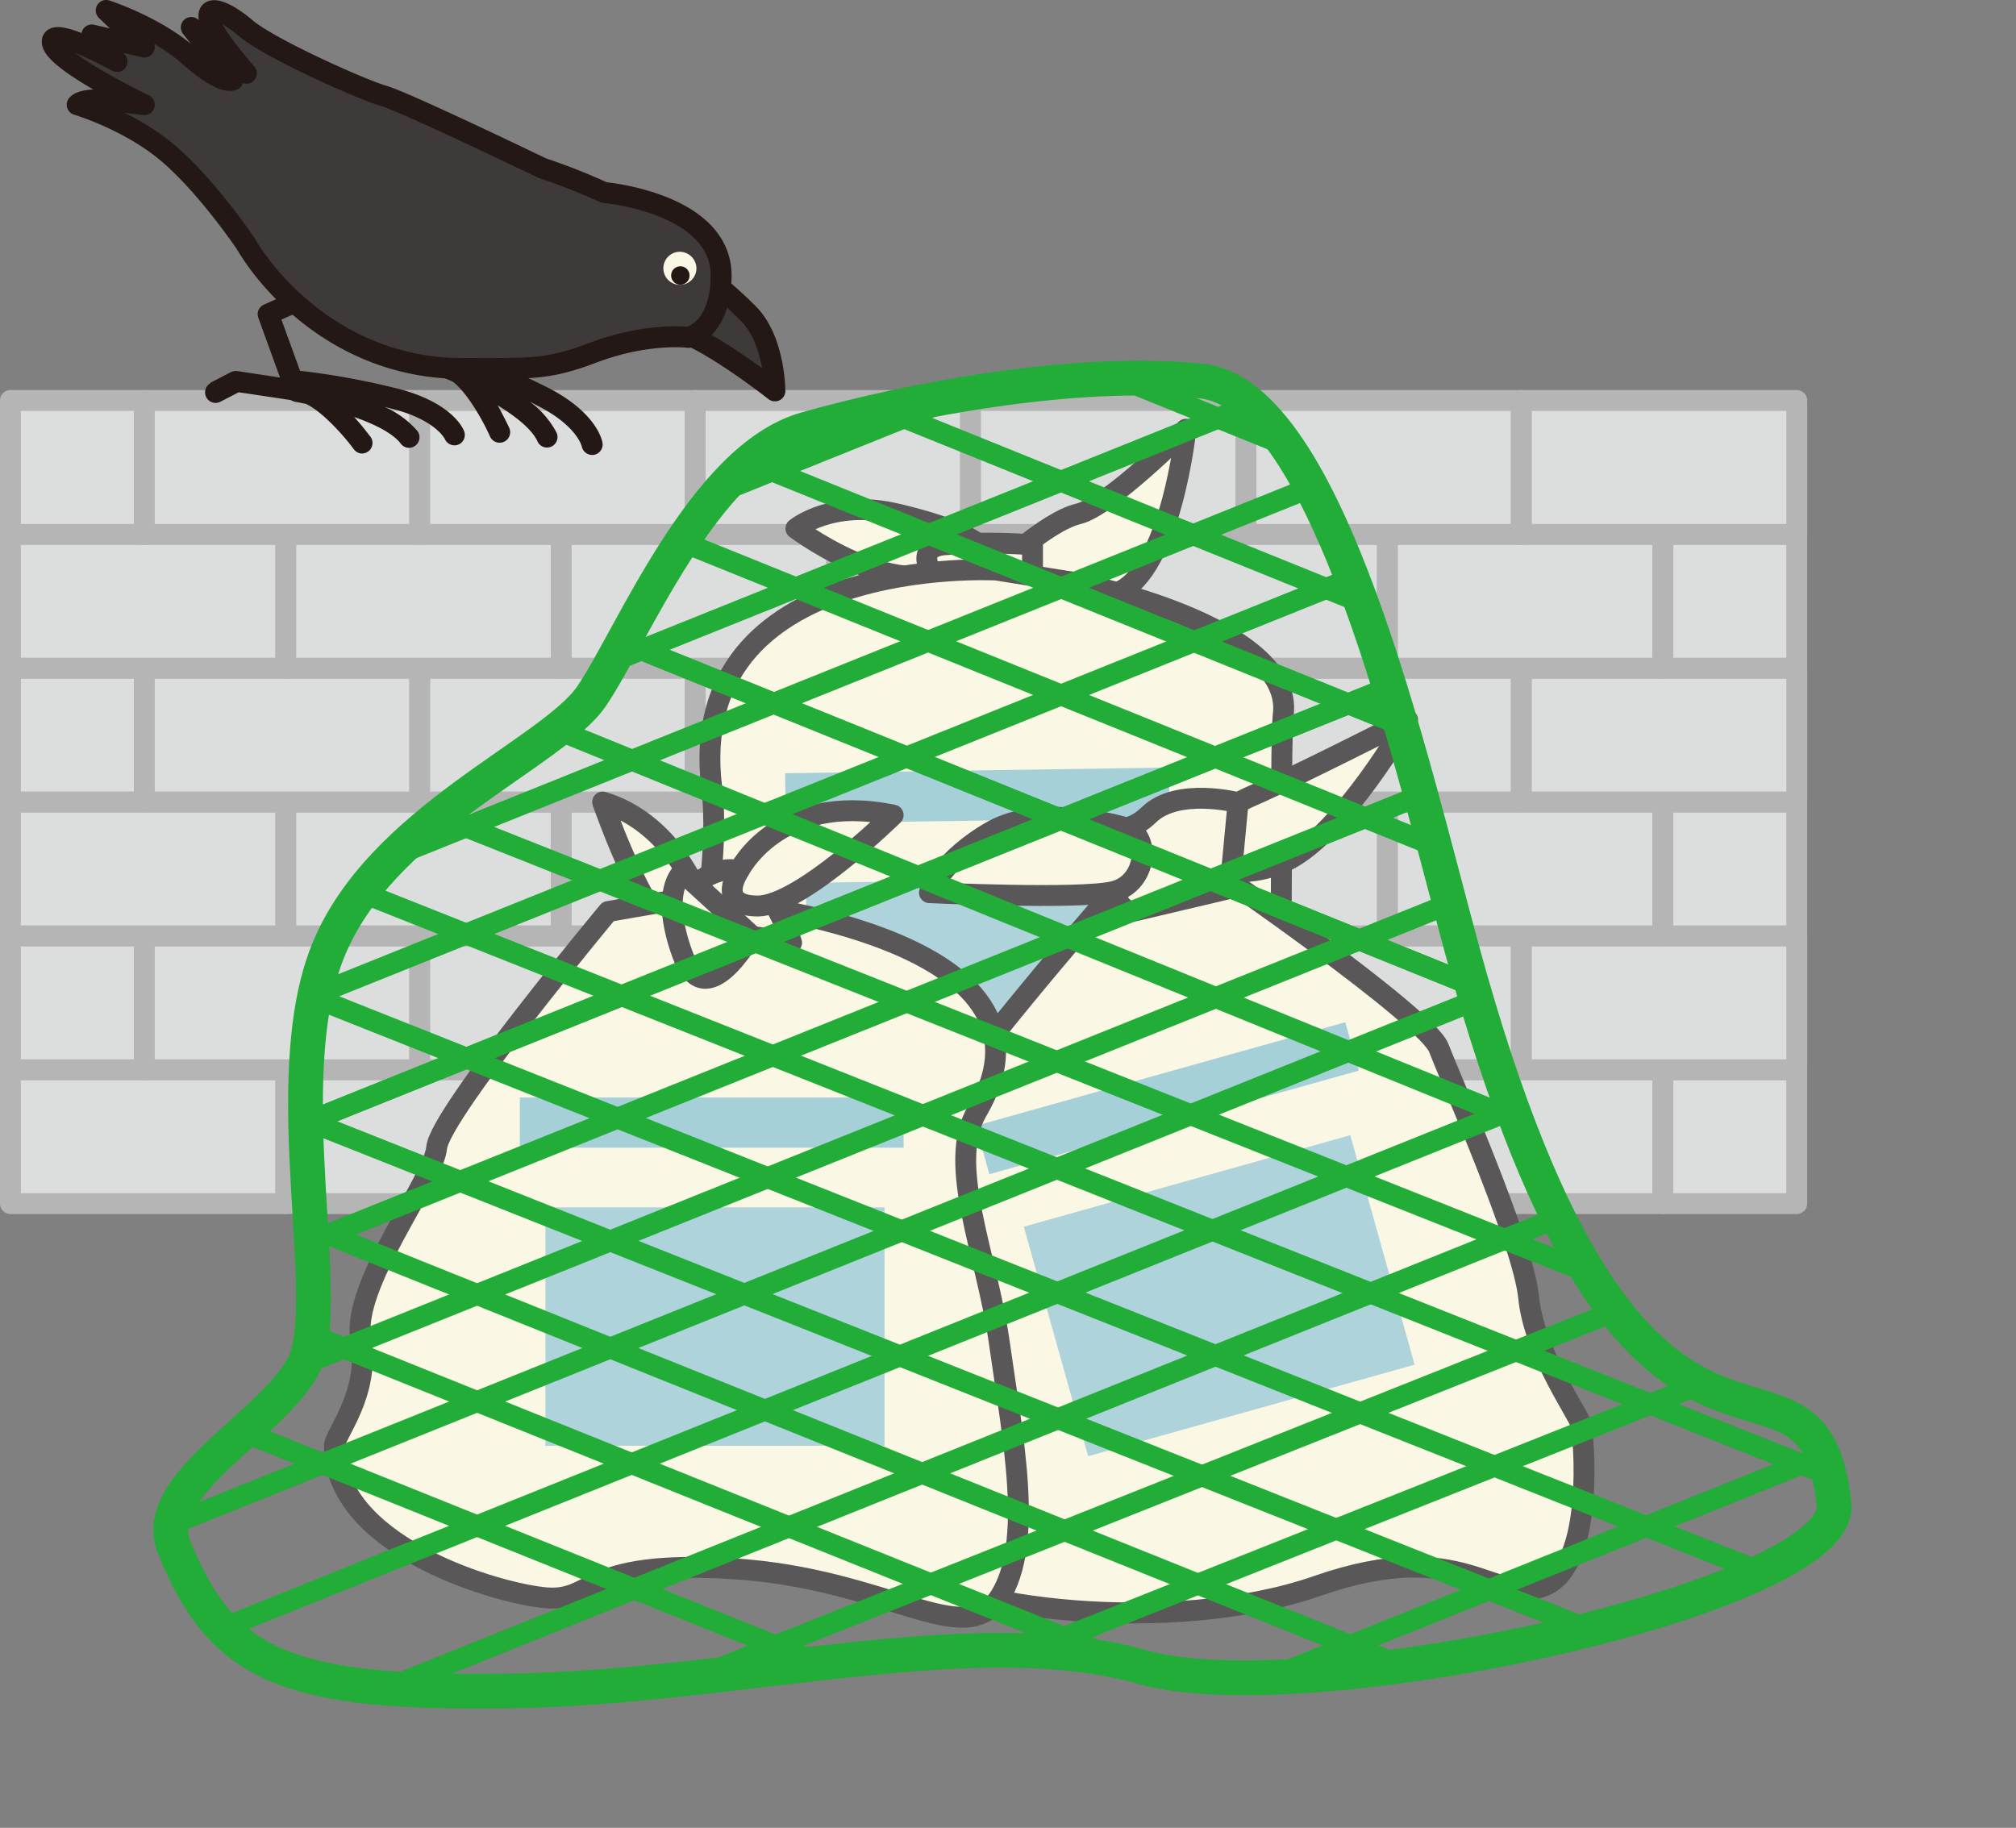 <svg xmlns="http://www.w3.org/2000/svg" xmlns:xlink="http://www.w3.org/1999/xlink" viewBox="0 0 365.84 331.71"><rect x="0" y="0" width="365.84" height="331.71" fill="#808080" stroke="none"/><defs><style>.cls-1,.cls-10,.cls-11,.cls-14,.cls-4,.cls-6{fill:none;}.cls-2{fill:#dcdddd;}.cls-3{clip-path:url(#clip-path);}.cls-4{stroke:#b5b5b6;}.cls-10,.cls-11,.cls-14,.cls-4,.cls-6{stroke-linecap:round;stroke-linejoin:round;}.cls-10,.cls-14,.cls-4,.cls-6{stroke-width:3.79px;}.cls-5{fill:#faf8e4;}.cls-6{stroke:#595757;}.cls-7{fill:#aed3da;}.cls-8{fill:#a6d0d7;}.cls-9{clip-path:url(#clip-path-8);}.cls-10,.cls-11{stroke:#22ac38;}.cls-11{stroke-width:6.31px;}.cls-12{fill:#231815;}.cls-13{fill:#3e3a39;}.cls-14{stroke:#231815;}</style><clipPath id="clip-path" transform="translate(0 0)"><rect class="cls-1" width="360" height="328.78"/></clipPath><clipPath id="clip-path-8" transform="translate(0 0)"><path class="cls-1" d="M146.23,77.91c-18.6,5.26-31.71,38-38.88,48.45S69,148.89,59.49,172.65s1.54,64.46-4.55,75.43S27.1,269.59,31.58,280.74c8.76,21.8,20.66,26.81,61.56,26.12s84.23-12.9,114.13-4.32S334.61,289.79,332.81,273c-4.06-38-35.89,14.75-67.41-100.39C256,138.19,241.13,71.49,217.94,69.15c-3.61-.36-7.39-.52-11.26-.52-21,0-44.75,4.84-60.45,9.28"/></clipPath></defs><g id="レイヤー_2" data-name="レイヤー 2"><g id="レイヤー_1-2" data-name="レイヤー 1"><g id="_787655C6_06_003" data-name="787655C6_06_003"><rect class="cls-2" x="1.89" y="194.14" width="49.98" height="24.29"/><g class="cls-3"><rect class="cls-4" x="1.89" y="194.14" width="49.98" height="24.29"/></g><rect class="cls-2" x="51.87" y="194.14" width="49.98" height="24.29"/><rect class="cls-4" x="51.87" y="194.14" width="49.98" height="24.29"/><rect class="cls-2" x="101.85" y="194.14" width="49.98" height="24.29"/><rect class="cls-4" x="101.85" y="194.14" width="49.98" height="24.29"/><rect class="cls-2" x="151.83" y="194.14" width="49.98" height="24.29"/><rect class="cls-4" x="151.83" y="194.14" width="49.98" height="24.29"/><rect class="cls-2" x="201.8" y="194.14" width="49.98" height="24.29"/><rect class="cls-4" x="201.8" y="194.14" width="49.98" height="24.29"/><rect class="cls-2" x="251.78" y="194.14" width="49.98" height="24.29"/><rect class="cls-4" x="251.78" y="194.14" width="49.98" height="24.29"/><rect class="cls-2" x="301.76" y="194.14" width="24.29" height="24.29"/><rect class="cls-4" x="301.76" y="194.14" width="24.29" height="24.29"/><rect class="cls-2" x="1.89" y="169.84" width="24.3" height="24.3"/><g class="cls-3"><rect class="cls-4" x="1.89" y="169.84" width="24.3" height="24.3"/></g><rect class="cls-2" x="26.19" y="169.84" width="49.98" height="24.3"/><rect class="cls-4" x="26.19" y="169.84" width="49.98" height="24.3"/><rect class="cls-2" x="76.17" y="169.84" width="49.98" height="24.3"/><rect class="cls-4" x="76.17" y="169.84" width="49.98" height="24.3"/><rect class="cls-2" x="126.15" y="169.84" width="49.98" height="24.3"/><rect class="cls-4" x="126.15" y="169.84" width="49.98" height="24.3"/><rect class="cls-2" x="176.12" y="169.84" width="49.98" height="24.3"/><rect class="cls-4" x="176.12" y="169.84" width="49.98" height="24.3"/><rect class="cls-2" x="226.1" y="169.84" width="49.98" height="24.3"/><rect class="cls-4" x="226.1" y="169.84" width="49.98" height="24.3"/><rect class="cls-2" x="276.08" y="169.84" width="49.98" height="24.3"/><rect class="cls-4" x="276.08" y="169.84" width="49.98" height="24.3"/><rect class="cls-2" x="1.89" y="145.55" width="49.98" height="24.29"/><g class="cls-3"><rect class="cls-4" x="1.89" y="145.55" width="49.98" height="24.29"/></g><rect class="cls-2" x="51.87" y="145.55" width="49.98" height="24.29"/><rect class="cls-4" x="51.87" y="145.55" width="49.98" height="24.29"/><rect class="cls-2" x="101.85" y="145.55" width="49.98" height="24.29"/><rect class="cls-4" x="101.85" y="145.55" width="49.98" height="24.29"/><rect class="cls-2" x="151.83" y="145.55" width="49.98" height="24.29"/><rect class="cls-4" x="151.83" y="145.55" width="49.98" height="24.29"/><rect class="cls-2" x="201.8" y="145.55" width="49.98" height="24.29"/><rect class="cls-4" x="201.8" y="145.55" width="49.98" height="24.29"/><rect class="cls-2" x="251.78" y="145.55" width="49.98" height="24.29"/><rect class="cls-4" x="251.78" y="145.55" width="49.98" height="24.29"/><rect class="cls-2" x="301.76" y="145.55" width="24.29" height="24.29"/><rect class="cls-4" x="301.76" y="145.55" width="24.29" height="24.29"/><rect class="cls-2" x="1.89" y="121.26" width="24.3" height="24.29"/><g class="cls-3"><rect class="cls-4" x="1.89" y="121.26" width="24.3" height="24.29"/></g><rect class="cls-2" x="26.19" y="121.26" width="49.98" height="24.29"/><rect class="cls-4" x="26.19" y="121.26" width="49.98" height="24.29"/><rect class="cls-2" x="76.17" y="121.26" width="49.98" height="24.29"/><rect class="cls-4" x="76.17" y="121.26" width="49.98" height="24.29"/><rect class="cls-2" x="126.15" y="121.26" width="49.98" height="24.29"/><rect class="cls-4" x="126.15" y="121.26" width="49.98" height="24.29"/><rect class="cls-2" x="176.12" y="121.26" width="49.98" height="24.29"/><rect class="cls-4" x="176.12" y="121.26" width="49.98" height="24.29"/><rect class="cls-2" x="226.1" y="121.26" width="49.98" height="24.29"/><rect class="cls-4" x="226.1" y="121.26" width="49.98" height="24.29"/><rect class="cls-2" x="276.08" y="121.26" width="49.98" height="24.29"/><rect class="cls-4" x="276.08" y="121.26" width="49.98" height="24.29"/><rect class="cls-2" x="1.89" y="96.97" width="49.98" height="24.29"/><g class="cls-3"><rect class="cls-4" x="1.89" y="96.97" width="49.98" height="24.29"/></g><rect class="cls-2" x="51.87" y="96.97" width="49.98" height="24.29"/><rect class="cls-4" x="51.87" y="96.97" width="49.98" height="24.29"/><rect class="cls-2" x="101.85" y="96.97" width="49.98" height="24.29"/><rect class="cls-4" x="101.85" y="96.97" width="49.98" height="24.29"/><rect class="cls-2" x="151.83" y="96.97" width="49.98" height="24.29"/><rect class="cls-4" x="151.83" y="96.97" width="49.98" height="24.29"/><rect class="cls-2" x="201.8" y="96.97" width="49.98" height="24.29"/><rect class="cls-4" x="201.8" y="96.97" width="49.98" height="24.29"/><rect class="cls-2" x="251.78" y="96.97" width="49.98" height="24.29"/><rect class="cls-4" x="251.78" y="96.97" width="49.98" height="24.29"/><rect class="cls-2" x="301.76" y="96.97" width="24.29" height="24.29"/><rect class="cls-4" x="301.76" y="96.97" width="24.29" height="24.29"/><rect class="cls-2" x="1.89" y="72.68" width="24.3" height="24.3"/><g class="cls-3"><rect class="cls-4" x="1.89" y="72.68" width="24.3" height="24.3"/></g><rect class="cls-2" x="26.19" y="72.68" width="49.98" height="24.3"/><rect class="cls-4" x="26.19" y="72.68" width="49.98" height="24.3"/><rect class="cls-2" x="76.17" y="72.68" width="49.98" height="24.3"/><rect class="cls-4" x="76.17" y="72.68" width="49.98" height="24.3"/><rect class="cls-2" x="126.15" y="72.68" width="49.98" height="24.3"/><rect class="cls-4" x="126.15" y="72.68" width="49.98" height="24.3"/><rect class="cls-2" x="176.12" y="72.68" width="49.98" height="24.3"/><rect class="cls-4" x="176.12" y="72.68" width="49.98" height="24.3"/><rect class="cls-2" x="226.1" y="72.68" width="49.98" height="24.3"/><rect class="cls-4" x="226.1" y="72.68" width="49.98" height="24.3"/><rect class="cls-2" x="276.08" y="72.68" width="49.98" height="24.3"/><rect class="cls-4" x="276.08" y="72.68" width="49.98" height="24.3"/><g class="cls-3"><path class="cls-5" d="M177.32,98.57s-2.79-2.53-14.54-5.3-18.35,2.65-18.35,2.65,23.53,17.72,32.89,2.65" transform="translate(0 0)"/><path class="cls-6" d="M177.32,98.57s-2.79-2.53-14.54-5.3-18.35,2.65-18.35,2.65S168,113.64,177.32,98.57Z" transform="translate(0 0)"/><path class="cls-5" d="M180.81,103.41s9.07-8.74,14.8-10.13S215.2,77.9,215.2,77.9s-2.68,25.76-12.46,29.66-21.93-4.15-21.93-4.15" transform="translate(0 0)"/><path class="cls-6" d="M180.81,103.41s9.07-8.74,14.8-10.13S215.2,77.9,215.2,77.9s-2.68,25.76-12.46,29.66S180.81,103.41,180.81,103.41Z" transform="translate(0 0)"/><path class="cls-5" d="M171.3,107.26s-7-7.69,0-8.39a110.09,110.09,0,0,1,16.07,0v5.61Z" transform="translate(0 0)"/><path class="cls-6" d="M171.3,107.26s-7-7.69,0-8.39a110.09,110.09,0,0,1,16.07,0v5.61Z" transform="translate(0 0)"/><path class="cls-5" d="M195.57,105.8s39.22,7.75,37.31,23.82c-.73,6.17.23,56.54-1.36,66.45s3.24,22.61,3.27,24.64-8.55,14.3-18.4,15.61-14.67,2.67-42.72,4.82-40.73-.07-47.26-9.83-2.76-29.37-.69-46,4.8-31.21,3.44-42.31c-5.21-42.7,51.65-39.55,51.65-39.55Z" transform="translate(0 0)"/><path class="cls-6" d="M195.57,105.8s39.22,7.75,37.31,23.82c-.73,6.17.23,56.54-1.36,66.45s3.24,22.61,3.27,24.64-8.55,14.3-18.4,15.61-14.67,2.67-42.72,4.82-40.73-.07-47.26-9.83-2.76-29.37-.69-46,4.8-31.21,3.44-42.31c-5.21-42.7,51.65-39.55,51.65-39.55Z" transform="translate(0 0)"/><polygon class="cls-7" points="146.88 203.49 208.41 202.58 207.76 159.3 146.24 160.22 146.88 203.49"/><polygon class="cls-8" points="142.61 149.44 212.25 148.41 212.11 139.29 142.47 140.33 142.61 149.44"/><path class="cls-5" d="M214.09,155.16s5.84-7.59,12.9-10.63,28.44-13.88,28.44-13.88-11.68,20.55-22,25.57-19.38-1.06-19.38-1.06" transform="translate(0 0)"/><path class="cls-6" d="M214.09,155.16s5.84-7.59,12.9-10.63,28.44-13.88,28.44-13.88-11.68,20.55-22,25.57S214.09,155.16,214.09,155.16Z" transform="translate(0 0)"/><path class="cls-5" d="M219.57,157.36s39.3,27,41.54,32.86,15.3,35.24,16.29,45.23,8.92,21,9.47,23,2.6,25.55-6.59,29.34-14.6-9.26-41.16,0-66.31,4-75.11-3.77,10.62-15.31,8.36-31.93-11.16-31.22-7.49-41.8,39.81-51.44,39.81-51.44Z" transform="translate(0 0)"/><path class="cls-6" d="M219.57,157.36s39.3,27,41.54,32.86,15.3,35.24,16.29,45.23,8.92,21,9.47,23,2.6,25.55-6.59,29.34-14.6-9.26-41.16,0-66.31,4-75.11-3.77,10.62-15.31,8.36-31.93-11.16-31.22-7.49-41.8,39.81-51.44,39.81-51.44Z" transform="translate(0 0)"/><rect class="cls-7" x="190.49" y="213.49" width="61.53" height="43.26" transform="translate(-55.26 68.47) rotate(-15.66)"/><polygon class="cls-8" points="179.54 213.09 246.59 194.29 244.13 185.51 177.07 204.31 179.54 213.09"/><path class="cls-5" d="M205.92,165.31s-4.16,1.24-4.13-8.48,1.53-4,6.74-9,16.14-2.16,16.14-2.16l-1.47,15.56Z" transform="translate(0 0)"/><path class="cls-6" d="M205.92,165.31s-4.16,1.24-4.13-8.48,1.53-4,6.74-9,16.14-2.16,16.14-2.16l-1.47,15.56Z" transform="translate(0 0)"/><path class="cls-5" d="M203.89,150.1s-14.79-4.4-23.79.68S168.67,162,168.67,162s27.27,1.29,33.42-.21,6.9-10.58,1.8-11.7" transform="translate(0 0)"/><path class="cls-6" d="M203.89,150.1s-14.79-4.4-23.79.68S168.67,162,168.67,162s27.27,1.29,33.42-.21S209,151.22,203.89,150.1Z" transform="translate(0 0)"/><path class="cls-5" d="M126.13,161.18s-4.89-12.14-16.77-15.63c0,0,8.72,25.48,15.38,25.48s1.39-9.85,1.39-9.85" transform="translate(0 0)"/><path class="cls-6" d="M126.13,161.18s-4.89-12.14-16.77-15.63c0,0,8.72,25.48,15.38,25.48S126.13,161.18,126.13,161.18Z" transform="translate(0 0)"/><path class="cls-5" d="M110.37,165.42s-30.54,36.67-31.13,42.85-15.51,24.9-13.77,34.79-4.78,17.29-4.78,19.32c0,17.72,27.84,26.35,37.7,27.52s6.53-6.95,34.61-5.21,42,15.06,48.38,5.21,2.32-29.42,0-46-9.69-32.59-4.07-42.25c19.49-33.48-52.22-38.78-52.22-38.78Z" transform="translate(0 0)"/><path class="cls-6" d="M110.37,165.42s-30.54,36.67-31.13,42.85-15.51,24.9-13.77,34.79-4.78,17.29-4.78,19.32c0,17.72,27.84,26.35,37.7,27.52s6.53-6.95,34.61-5.21,42,15.06,48.38,5.21,2.32-29.42,0-46-9.69-32.59-4.07-42.25c19.49-33.48-52.22-38.78-52.22-38.78Z" transform="translate(0 0)"/><rect class="cls-7" x="98.98" y="219.11" width="61.53" height="43.27"/><rect class="cls-8" x="94.33" y="199.17" width="69.64" height="9.11"/><path class="cls-5" d="M123.93,167.92s-1.44-7.49,6.79-9.85,12.93,13,12.93,13Z" transform="translate(0 0)"/><path class="cls-6" d="M123.93,167.92s-1.44-7.49,6.79-9.85,12.93,13,12.93,13Z" transform="translate(0 0)"/><path class="cls-5" d="M123.85,158.3l12.46,11.41s-8.27,15-12.46,3.5,0-14.91,0-14.91" transform="translate(0 0)"/><path class="cls-6" d="M123.85,158.3l12.46,11.41s-8.27,15-12.46,3.5S123.85,158.3,123.85,158.3Z" transform="translate(0 0)"/><path class="cls-5" d="M134.08,158.07s7.08-14.44,28-10.15c0,0-16.8,16.5-24.57,16.5s-3.41-6.35-3.41-6.35" transform="translate(0 0)"/><path class="cls-6" d="M134.08,158.07s7.08-14.44,28-10.15c0,0-16.8,16.5-24.57,16.5S134.08,158.07,134.08,158.07Z" transform="translate(0 0)"/></g><g class="cls-9"><line class="cls-10" x1="321.55" y1="226.64" x2="105.17" y2="312.83"/><line class="cls-10" x1="307.97" y1="210.86" x2="61.02" y2="310.11"/><line class="cls-10" x1="285.1" y1="197.12" x2="38.16" y2="296.36"/><line class="cls-10" x1="327.64" y1="243.64" x2="139.79" y2="318.35"/><line class="cls-10" x1="343.16" y1="259.18" x2="198" y2="317.51"/><line class="cls-10" x1="268.61" y1="161.76" x2="21.66" y2="261.01"/><line class="cls-10" x1="278.86" y1="135.89" x2="31.91" y2="235.13"/><line class="cls-10" x1="295.35" y1="107.35" x2="48.41" y2="206.59"/><line class="cls-10" x1="274.7" y1="178.74" x2="27.75" y2="278"/><line class="cls-10" x1="278.86" y1="71.99" x2="31.91" y2="171.24"/><line class="cls-10" x1="286.12" y1="49.73" x2="39.18" y2="148.97"/><line class="cls-10" x1="263.26" y1="35.98" x2="42.37" y2="124.76"/><line class="cls-10" x1="284.95" y1="88.99" x2="38" y2="188.23"/><line class="cls-10" x1="296.04" y1="107.08" x2="49.09" y2="206.32"/><line class="cls-10" x1="33.5" y1="213.59" x2="280.44" y2="312.83"/><line class="cls-10" x1="19.5" y1="188.97" x2="324.59" y2="310.11"/><line class="cls-10" x1="42.36" y1="175.23" x2="347.46" y2="296.36"/><line class="cls-10" x1="27.41" y1="230.57" x2="274.35" y2="329.81"/><line class="cls-10" x1="16.31" y1="248.67" x2="181.92" y2="315.22"/><line class="cls-10" x1="58.86" y1="139.87" x2="363.95" y2="261.01"/><line class="cls-10" x1="74.49" y1="121.62" x2="353.71" y2="235.13"/><line class="cls-10" x1="90.26" y1="107.35" x2="296.72" y2="190.8"/><line class="cls-10" x1="52.77" y1="156.86" x2="357.86" y2="278"/><line class="cls-10" x1="106.76" y1="71.99" x2="313.22" y2="155.44"/><line class="cls-10" x1="99.49" y1="49.73" x2="305.95" y2="133.18"/><line class="cls-10" x1="122.35" y1="35.98" x2="328.82" y2="119.43"/><line class="cls-10" x1="100.67" y1="88.99" x2="307.14" y2="172.43"/><line class="cls-10" x1="89.58" y1="107.08" x2="296.04" y2="190.53"/></g><g class="cls-3"><path class="cls-11" d="M217.94,69.15c-23.19-2.33-53.11,3.5-71.71,8.76s-31.71,38-38.89,48.45S69,148.89,59.49,172.66s1.55,64.45-4.55,75.42S27.1,269.59,31.58,280.74c8.76,21.79,20.66,26.81,61.56,26.12s84.23-12.91,114.13-4.33S334.61,289.79,332.82,273c-4.07-38-35.9,14.75-67.43-100.39C256,138.19,241.14,71.49,217.94,69.15Z" transform="translate(0 0)"/><path class="cls-12" d="M38.05,69.53l3.86-2a2.07,2.07,0,0,1,1.18-.18l7.72,1.16L46.88,57.68a1.9,1.9,0,0,1,1-2.39l14.38-6.43a1.89,1.89,0,0,1,2.51,1,1.91,1.91,0,0,1-1,2.52L51.07,58l3.38,9.29a136.42,136.42,0,0,1,18.33,3.4c9.24,2.53,11.24,7,11.43,7.54a1.88,1.88,0,0,1-1,2.44,1.81,1.81,0,0,1-1.23.08,1.91,1.91,0,0,1-1.26-1.08s-1.57-3.29-8.91-5.31l-2.07-.53a16.65,16.65,0,0,1,6,4.38,1.91,1.91,0,0,1-2,3,1.94,1.94,0,0,1-1-.68c-1.48-1.95-4.86-3.59-8.47-4.85,1.43,1.56,2.5,3,2.94,3.56a1.91,1.91,0,0,1-2,3,2,2,0,0,1-1-.71c-2.22-3-6.07-7.06-8.72-8.24-.78-.16-1.46-.29-2-.38a.37.37,0,0,1-.11-.05,1.3,1.3,0,0,1-.39-.14,1.92,1.92,0,0,1-.25-.12l-9.42-1.41-3.31,1.71a1.89,1.89,0,0,1-1.39.15,1.91,1.91,0,0,1-.37-3.54" transform="translate(0 0)"/><path class="cls-12" d="M79.09,64.08a1.91,1.91,0,0,1,2.41-1.21,140.41,140.41,0,0,1,18.3,7.67c8.48,4.48,9.46,9.33,9.54,9.85a1.91,1.91,0,0,1-1.55,2.15A1.93,1.93,0,0,1,105.57,81s-.81-3.56-7.54-7.12l-1.91-1A16.7,16.7,0,0,1,101,78.52,1.91,1.91,0,0,1,98.37,81a1.89,1.89,0,0,1-.83-.89c-1-2.23-4-4.55-7.23-6.56,1,1.84,1.8,3.43,2.1,4.1a1.91,1.91,0,0,1-2.64,2.47,1.89,1.89,0,0,1-.85-.91c-1.51-3.41-4.42-8.22-6.75-9.94-.72-.32-1.36-.59-1.87-.79,0,0-.07,0-.1-.06a2.08,2.08,0,0,1-.34-.24,1.16,1.16,0,0,1-.24-.2,1.48,1.48,0,0,1-.25-.35,1.05,1.05,0,0,1-.13-.26,2.92,2.92,0,0,1-.1-.4c0-.12,0-.22,0-.34s0-.09,0-.13a.92.92,0,0,1,.08-.27c0-.08,0-.16,0-.23s0-.06.06-.1a1.11,1.11,0,0,1,.07-.16,1.86,1.86,0,0,1-.27-1.67" transform="translate(0 0)"/><path class="cls-13" d="M135.89,57a87,87,0,0,0-7.9-7,86.8,86.8,0,0,0-6.9,9.5c6.16.86,19.53,11.44,19.53,11.44s0-9-4.73-13.92" transform="translate(0 0)"/><path class="cls-14" d="M135.89,57a87,87,0,0,0-7.9-7,86.8,86.8,0,0,0-6.9,9.5c6.16.86,19.53,11.44,19.53,11.44S140.62,61.86,135.89,57Z" transform="translate(0 0)"/><path class="cls-13" d="M130.83,51c1.06-14.13-21.23-16.07-21.23-16.07a111.42,111.42,0,0,0-11.21-4.42h0s-24.87-12-28.77-13.11-20.74-8.62-25-12.27-8.53-4.91-5.91.17c1.57,3,6,8,6,8l-10-8.32,7.56,9.53s-1.75,1.15-7.88-4.29S19.27,1.89,19.27,1.89l6.92,6.65-9.53-2.2,4.59,4.82S8.81,4.29,9.51,7.82,26.19,19,26.19,19l-5.67-.7C14.87,17.63,14,19,14,19S23.85,21.91,31,28.23c7,6.17,13.6,16,13.6,16,5,8.49,18.32,22.61,39.2,22.64,12.69,0,15.59.25,23.7-2.82,9.8-3.73,17.3-2.85,17.46-2.82,5.92-2,5.89-10.28,5.89-10.28" transform="translate(0 0)"/><path class="cls-14" d="M130.83,51c1.06-14.13-21.23-16.07-21.23-16.07a111.42,111.42,0,0,0-11.21-4.42h0s-24.87-12-28.77-13.11-20.74-8.62-25-12.27-8.53-4.91-5.91.17c1.57,3,6,8,6,8l-10-8.32,7.56,9.53s-1.75,1.15-7.88-4.29S19.27,1.89,19.27,1.89l6.92,6.65-9.53-2.2,4.59,4.82S8.81,4.29,9.51,7.82,26.19,19,26.19,19l-5.67-.7C14.87,17.63,14,19,14,19S23.85,21.91,31,28.23c7,6.17,13.6,16,13.6,16,5,8.49,18.32,22.61,39.2,22.64,12.69,0,15.59.25,23.7-2.82,9.8-3.73,17.3-2.85,17.46-2.82C130.86,59.29,130.83,51,130.83,51Z" transform="translate(0 0)"/><path class="cls-5" d="M126.38,48.69a3,3,0,1,1-3-3,3.05,3.05,0,0,1,3,3" transform="translate(0 0)"/><path class="cls-12" d="M125.13,50a1.67,1.67,0,1,1-1.66-1.67A1.66,1.66,0,0,1,125.13,50" transform="translate(0 0)"/></g></g></g></g></svg>